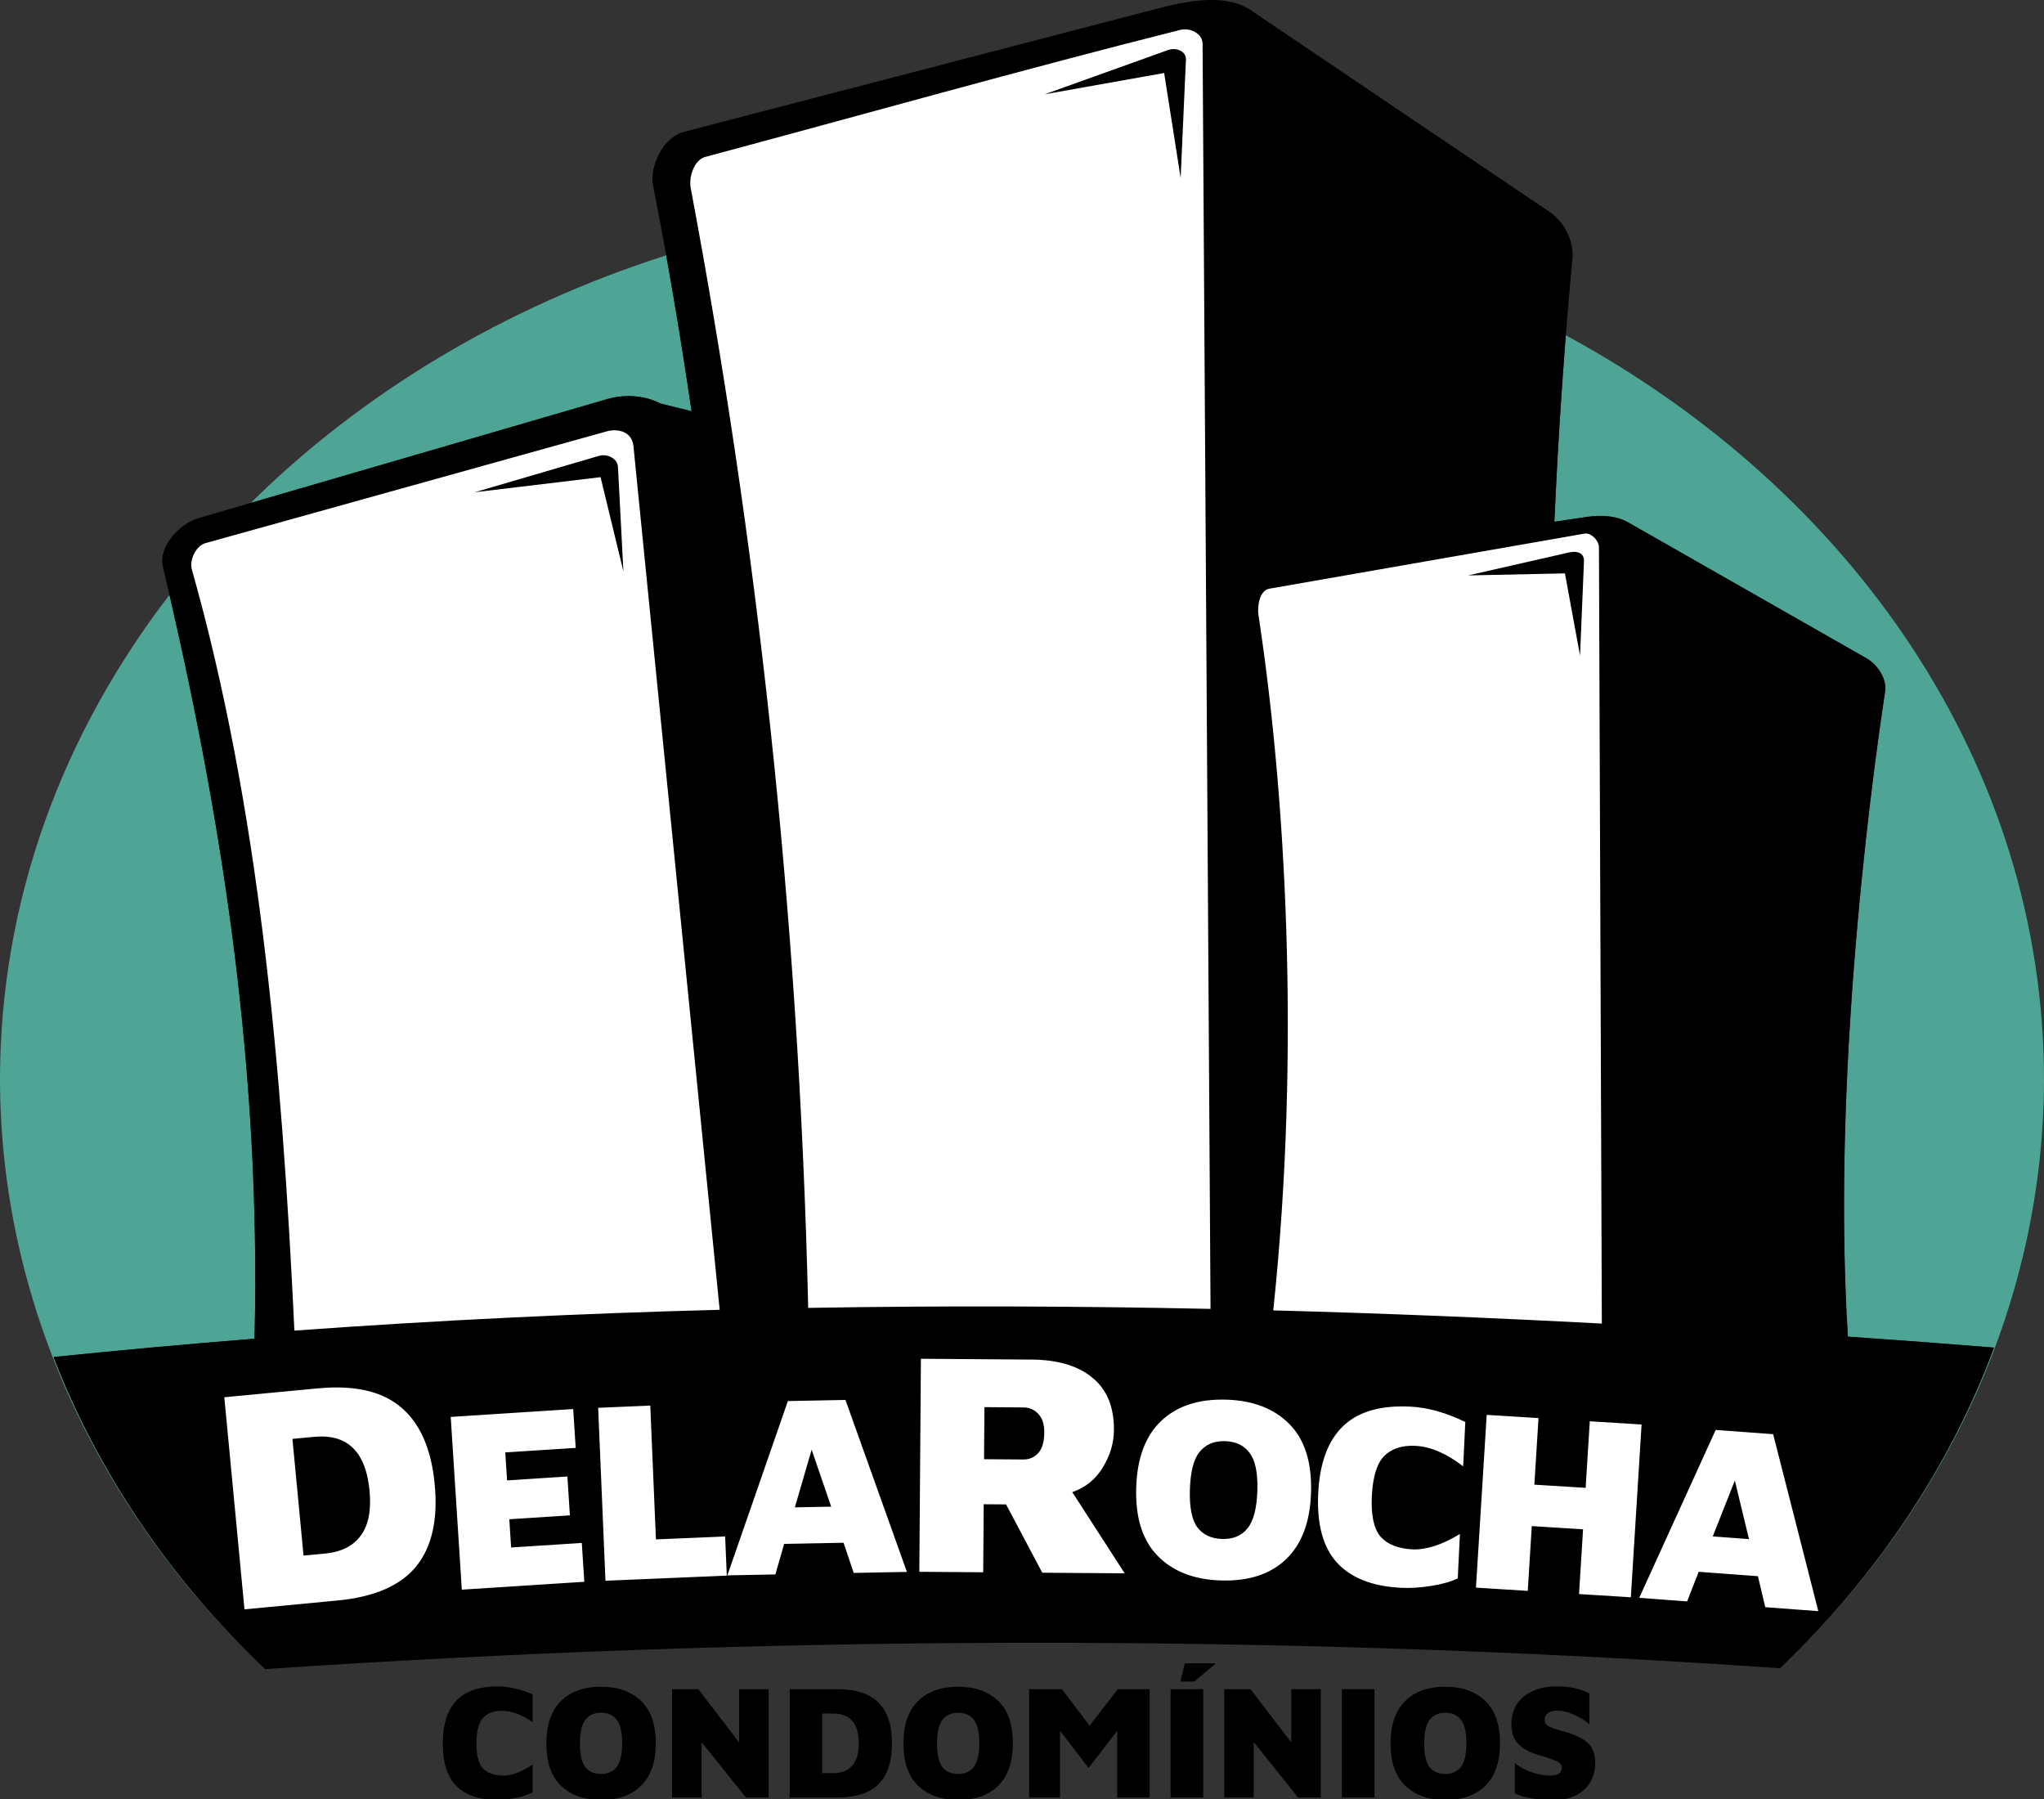 <?xml version="1.0" encoding="UTF-8" standalone="no"?>
<!-- Created with Inkscape (http://www.inkscape.org/) -->

<svg
   xmlns:dc="http://purl.org/dc/elements/1.1/"
   xmlns:cc="http://creativecommons.org/ns#"
   xmlns:rdf="http://www.w3.org/1999/02/22-rdf-syntax-ns#"
   xmlns:svg="http://www.w3.org/2000/svg"
   xmlns="http://www.w3.org/2000/svg"
   xmlns:sodipodi="http://sodipodi.sourceforge.net/DTD/sodipodi-0.dtd"
   xmlns:inkscape="http://www.inkscape.org/namespaces/inkscape"
   width="512"
   height="450.57"
   viewBox="0 0 512 450.57"
   id="svg2"
   version="1.1"
   inkscape:version="0.91 r13725"
   sodipodi:docname="Logo.svg">
  <rect x="0" y="0" width="512" height="450.57" fill="#333333" stroke="none"/>
  <defs
     id="defs4">
    <clipPath
       clipPathUnits="userSpaceOnUse"
       id="clipPath4156">
      <rect
         style="fill:#ffffff;fill-opacity:1;stroke:#000000;stroke-width:1;stroke-miterlimit:4;stroke-dasharray:none;stroke-opacity:1"
         id="rect4158"
         width="754.286"
         height="671.429"
         x="682.857"
         y="289.505" />
    </clipPath>
  </defs>
  <sodipodi:namedview
     id="base"
     pagecolor="#ffffff"
     bordercolor="#666666"
     borderopacity="1.0"
     inkscape:pageopacity="0.0"
     inkscape:pageshadow="2"
     inkscape:zoom="0.98994951"
     inkscape:cx="262.42978"
     inkscape:cy="180.28778"
     inkscape:document-units="px"
     inkscape:current-layer="layer1"
     showgrid="false"
     inkscape:window-width="1360"
     inkscape:window-height="716"
     inkscape:window-x="-8"
     inkscape:window-y="248"
     inkscape:window-maximized="1"
     units="px"
     fit-margin-top="0"
     fit-margin-left="0"
     fit-margin-right="0"
     fit-margin-bottom="0" />
  <g
     inkscape:label="Camada 1"
     inkscape:groupmode="layer"
     id="layer1"
     transform="translate(-126.052,-209.805)">
    <g
       id="g4311"
       inkscape:export-xdpi="90"
       inkscape:export-ydpi="90">
      <path
         id="path4163"
         d="m 292.917,273.76 c -40.514,12.948 -76.186,34.46 -104.037,61.99 l 89.352,-26.02 c 1.597,-0.465 3.307,-0.713 5.029,-0.73 2.87,-0.03 5.774,0.577 8.229,1.863 l 7.795,1.934 c -1.938,-13.233 -4.063,-26.245 -6.367,-39.037 z m 225.359,20.023 c -1.211,15.339 -2.172,30.906 -2.869,46.693 l 8.18,-1.217 c 3.422,-0.509 7.283,-0.345 10.289,1.369 l 59.709,34.041 c 2.749,1.568 5.14,5.135 4.672,8.266 -1.593,10.658 -13.761,90.93 -9.328,161.625 12.203,0.85 24.403,1.761 36.6,2.748 -11.048,29.737 -29.319,57.112 -53.6,80.312 -0.017,-10e-4 -0.034,-0.003 -0.051,-0.004 0.014,0.007 0.027,0.014 0.041,0.021 42.466,-40.396 66.027,-92.896 66.133,-147.363 3.2e-4,-78.562 -47.82,-147.506 -119.775,-186.492 z m -349.779,65.02 c -26.814,34.822 -42.445,76.574 -42.445,121.473 0.108,54.567 23.756,107.155 66.363,147.576 0.014,-0.007 0.029,-0.013 0.043,-0.019 -0.011,7.5e-4 -0.022,10e-4 -0.033,0.002 -23.748,-22.623 -41.777,-49.242 -52.949,-78.17 16.785,-1.72 33.561,-3.239 50.33,-4.584 1.639,-65.839 -7.61,-127.012 -21.309,-186.277 z"
         style="opacity:1;fill:#4ea595;fill-opacity:1;stroke:none;stroke-width:2.403;stroke-miterlimit:4;stroke-dasharray:none;stroke-opacity:1"
         inkscape:connector-curvature="0" />
      <path
         sodipodi:nodetypes="ssssccssssccccccsssccsscs"
         inkscape:connector-curvature="0"
         id="rect4169"
         d="m 428.701,209.815 c -4.228,0.11 -8.632,1.08 -12.496,2.086 L 297.273,242.85 c -5.017,1.306 -8.62,8.476 -7.614,13.562 3.618,18.292 6.803,37.124 9.624,56.385 l -7.795,-1.934 c -2.455,-1.287 -5.357,-1.892 -8.227,-1.863 -1.722,0.018 -3.433,0.265 -5.029,0.73 l -102.505,29.85 c -4.803,1.399 -10.044,7.227 -8.888,12.094 14.61,61.488 24.67,124.926 22.966,193.406 -16.769,1.345 -33.545,2.864 -50.33,4.584 11.172,28.928 29.203,55.547 52.951,78.17 124.253,-8.372 250.538,-9.125 379.503,-0.213 24.281,-23.2 42.551,-50.576 53.6,-80.313 -12.197,-0.987 -24.397,-1.898 -36.599,-2.748 -4.433,-70.695 7.734,-150.967 9.328,-161.624 0.468,-3.13 -1.922,-6.698 -4.672,-8.265 l -59.71,-34.042 c -3.006,-1.714 -6.867,-1.879 -10.289,-1.369 l -8.179,1.216 c 0.991,-22.455 2.505,-44.473 4.534,-66.005 0.403,-4.273 -2.124,-9.155 -5.682,-11.556 l -74.118,-50.019 c -3.161,-2.439 -7.212,-3.19 -11.44,-3.08 z"
         style="opacity:1;fill:#000000;fill-opacity:1;stroke:none;stroke-width:1;stroke-miterlimit:4;stroke-dasharray:none;stroke-opacity:1" />
      <path
         id="rect4196"
         transform="translate(126.052,209.805)"
         d="M 296.588 7.354 C 296.267 7.367 295.949 7.411 295.641 7.488 C 255.833 17.503 216.322 28.675 176.672 39.297 C 173.9 40.039 172.485 44.272 173.016 47.092 C 189.364 134.021 200.116 227.669 202.445 327.561 C 236.426 326.979 269.996 327.106 303.227 327.811 L 301.234 10.965 C 301.22 8.697 298.835 7.261 296.588 7.354 z M 294.135 12.303 C 295.719 12.362 297.138 13.313 297.064 14.955 L 295.738 44.564 L 291.609 18.287 L 261.691 23.611 L 292.543 12.547 C 293.059 12.362 293.607 12.283 294.135 12.303 z M 154.186 107.768 C 153.452 107.741 152.697 107.835 151.979 108.035 L 51.451 136.035 C 49.069 136.699 47.389 140.253 48.061 142.633 C 64.857 202.121 70.636 267.165 73.742 333.25 C 109.757 330.648 145.24 328.956 180.271 328.039 L 158.674 111.758 C 158.401 109.022 156.387 107.847 154.186 107.768 z M 151.236 114.016 C 153 114.054 154.702 115.204 154.795 116.982 L 156.158 143.119 L 150.436 119.506 L 118.912 123.283 L 150.023 114.174 C 150.418 114.058 150.829 114.007 151.236 114.016 z M 397.227 133.611 C 397.123 133.612 397.02 133.621 396.918 133.639 L 317.924 147.445 C 315.58 147.855 314.875 151.706 315.234 154.059 C 321.872 197.526 325.916 262.143 318.938 328.188 C 346.585 328.926 374.007 330.049 401.244 331.49 L 400.52 137.049 C 400.515 135.499 398.785 133.607 397.227 133.611 z M 394.447 138.215 C 395.847 138.262 396.834 138.973 396.766 140.615 L 395.785 164.207 L 392 143.604 L 367.756 144.115 L 392.936 138.381 C 393.47 138.259 393.981 138.199 394.447 138.215 z M 230.678 340.301 L 230.283 393.658 L 246.283 393.777 L 246.408 376.738 L 252.01 376.779 L 261.082 393.887 L 281.723 394.039 L 268.592 373.701 C 271.907 372.552 274.456 370.491 276.238 367.518 C 278.074 364.544 279.003 361.433 279.027 358.18 C 279.07 352.367 277.264 347.978 273.605 345.018 C 270.001 342.057 264.944 340.554 258.438 340.506 L 230.678 340.301 z M 84.48 347.486 C 82.907 347.478 81.254 347.556 79.521 347.721 L 56.188 349.941 L 61.24 403.061 L 84.576 400.842 C 93.761 399.968 100.319 397.12 104.254 392.299 C 108.183 387.425 109.729 380.581 108.891 371.768 C 108.047 362.901 105.24 356.471 100.467 352.479 C 96.628 349.187 91.299 347.523 84.48 347.486 z M 307.215 350.545 C 300.285 350.328 294.832 352.107 290.855 355.885 C 286.923 359.62 284.84 365.17 284.609 372.533 C 284.373 380.07 286.167 385.782 289.99 389.674 C 293.814 393.565 299.084 395.618 305.797 395.828 C 312.727 396.045 318.158 394.286 322.09 390.551 C 326.067 386.773 328.17 381.203 328.4 373.84 C 328.637 366.304 326.843 360.589 323.02 356.697 C 319.196 352.806 313.928 350.755 307.215 350.545 z M 211.779 350.617 L 197.354 350.895 L 182.201 394.551 L 194.225 394.318 L 196.416 386.67 L 211.299 386.383 L 213.85 393.939 L 227.172 393.684 L 211.779 350.617 z M 162.889 352.031 L 149.836 352.582 L 151.66 395.898 L 182.053 394.617 L 181.641 384.812 L 164.301 385.541 L 162.889 352.031 z M 350.482 352.244 C 344.403 352.369 339.71 354.022 336.406 357.203 C 332.63 360.839 330.56 366.443 330.195 374.018 C 329.824 381.722 331.389 387.503 334.891 391.359 C 338.436 395.218 343.801 397.32 350.986 397.666 C 353.324 397.779 355.846 397.619 358.557 397.186 C 361.267 396.752 363.468 396.121 365.156 395.291 L 365.691 384.189 C 363.368 385.596 361.192 386.618 359.166 387.258 C 357.142 387.854 355.394 388.118 353.922 388.047 C 350.243 387.87 347.539 386.806 345.811 384.857 C 344.128 382.867 343.401 379.492 343.631 374.73 C 343.865 369.883 344.894 366.526 346.719 364.662 C 348.587 362.8 351.189 361.951 354.521 362.111 C 358.33 362.295 362.326 364.006 366.508 367.244 L 367.043 356.141 C 362.211 353.782 357.587 352.496 353.172 352.283 C 352.247 352.239 351.351 352.226 350.482 352.244 z M 246.59 352.418 L 256.35 352.49 C 257.843 352.501 259.092 353.045 260.098 354.119 C 261.103 355.193 261.597 356.743 261.582 358.77 C 261.564 361.169 261.045 362.9 260.023 363.959 C 259.056 365.019 257.799 365.541 256.252 365.529 L 246.492 365.457 L 246.59 352.418 z M 143.582 352.895 L 112.9 354.865 L 115.682 398.131 L 146.363 396.16 L 145.738 386.43 L 128.029 387.568 L 127.574 380.498 L 142.754 379.521 L 142.129 369.791 L 127.014 370.764 L 126.564 363.758 L 144.207 362.623 L 143.582 352.895 z M 372.404 354.354 L 369.713 397.625 L 382.688 398.432 L 383.695 382.213 L 396.541 383.012 L 395.533 399.23 L 408.508 400.037 L 411.199 356.766 L 398.225 355.959 L 397.188 372.633 L 384.342 371.834 L 385.379 355.16 L 372.404 354.354 z M 429.764 358.127 L 410.611 400.18 L 422.604 401.07 L 425.5 393.658 L 440.344 394.76 L 442.18 402.521 L 455.469 403.508 L 444.154 359.193 L 429.764 358.127 z M 80.188 359.77 C 87.568 359.645 91.693 364.162 92.564 373.32 C 93.034 378.258 92.295 382.025 90.346 384.621 C 88.449 387.212 85.482 388.7 81.447 389.084 L 76.033 389.6 L 73.252 360.371 L 78.668 359.857 C 79.189 359.808 79.695 359.778 80.188 359.77 z M 306.889 360.939 C 309.617 361.025 311.668 362.022 313.039 363.93 C 314.455 365.795 315.094 368.936 314.955 373.354 C 314.815 377.815 313.978 380.974 312.445 382.834 C 310.958 384.652 308.85 385.519 306.121 385.434 C 303.392 385.348 301.322 384.371 299.906 382.506 C 298.535 380.599 297.918 377.437 298.057 373.02 C 298.196 368.558 299.01 365.419 300.498 363.602 C 302.03 361.742 304.16 360.854 306.889 360.939 z M 203.309 363.066 L 208.199 377.34 L 199.102 377.516 L 203.309 363.066 z M 434.561 370.801 L 438.1 385.469 L 429.025 384.795 L 434.561 370.801 z "
         style="opacity:1;fill:#ffffff;fill-opacity:1;stroke:none;stroke-width:1;stroke-miterlimit:4;stroke-dasharray:none;stroke-opacity:1" />
      <path
         sodipodi:nodetypes="cc"
         inkscape:connector-curvature="0"
         id="path4159"
         d="m 181.649,613.708 c 139.193,-16.151 272.332,-10.548 404.095,0"
         style="fill:none;fill-rule:evenodd;stroke:none;stroke-width:0.99px;stroke-linecap:butt;stroke-linejoin:miter;stroke-opacity:1" />
      <g
         transform="matrix(0.681,0,0,0.681,137.889,151.725)"
         id="text4168"
         style="font-style:normal;font-weight:normal;font-size:59.726px;line-height:125%;font-family:sans-serif;letter-spacing:0px;word-spacing:0px;fill:#000000;fill-opacity:1;stroke:none;stroke-width:1px;stroke-linecap:butt;stroke-linejoin:miter;stroke-opacity:1">
        <path
           id="path4174"
           style="font-style:normal;font-variant:normal;font-weight:900;font-stretch:normal;font-size:59.726px;line-height:125%;font-family:'Maven Pro';-inkscape-font-specification:'Maven Pro, Heavy';text-align:start;writing-mode:lr-tb;text-anchor:start"
           d="m 165.613,747.248 q -9.915,0 -15.051,-5.077 -5.077,-5.077 -5.077,-15.708 0,-10.452 4.957,-15.708 4.957,-5.256 15.17,-5.256 6.092,0 12.901,2.927 l 0,10.213 q -5.973,-4.181 -11.229,-4.181 -4.599,0 -7.048,2.688 -2.389,2.688 -2.389,9.377 0,6.57 2.449,9.198 2.509,2.568 7.585,2.568 2.031,0 4.778,-0.956 2.747,-1.015 5.853,-3.106 l 0,10.213 q -2.27,1.254 -5.973,2.031 -3.703,0.776 -6.928,0.776 z"
           inkscape:connector-curvature="0" />
        <path
           id="path4176"
           style="font-style:normal;font-variant:normal;font-weight:900;font-stretch:normal;font-size:59.726px;line-height:125%;font-family:'Maven Pro';-inkscape-font-specification:'Maven Pro, Heavy';text-align:start;writing-mode:lr-tb;text-anchor:start"
           d="m 203.708,747.248 q -9.258,0 -14.693,-5.196 -5.435,-5.196 -5.435,-15.589 0,-10.153 5.256,-15.469 5.316,-5.375 14.872,-5.375 9.258,0 14.693,5.196 5.435,5.196 5.435,15.589 0,10.153 -5.316,15.529 -5.256,5.316 -14.812,5.316 z m 0,-9.556 q 3.763,0 5.734,-2.568 2.031,-2.628 2.031,-8.78 0,-6.092 -2.031,-8.601 -1.971,-2.568 -5.734,-2.568 -3.763,0 -5.793,2.628 -1.971,2.568 -1.971,8.72 0,6.092 1.971,8.66 2.031,2.509 5.793,2.509 z"
           inkscape:connector-curvature="0" />
        <path
           id="path4178"
           style="font-style:normal;font-variant:normal;font-weight:900;font-stretch:normal;font-size:59.726px;line-height:125%;font-family:'Maven Pro';-inkscape-font-specification:'Maven Pro, Heavy';text-align:start;writing-mode:lr-tb;text-anchor:start"
           d="m 265.353,706.515 0,39.837 -8.362,0 -16.305,-20.367 0,20.367 -10.87,0 0,-39.837 9.676,0 14.991,19.59 0,-19.59 10.87,0 z"
           inkscape:connector-curvature="0" />
        <path
           id="path4180"
           style="font-style:normal;font-variant:normal;font-weight:900;font-stretch:normal;font-size:59.726px;line-height:125%;font-family:'Maven Pro';-inkscape-font-specification:'Maven Pro, Heavy';text-align:start;writing-mode:lr-tb;text-anchor:start"
           d="m 273.094,706.515 17.5,0 q 10.392,0 15.23,5.017 4.898,4.957 4.898,14.932 0,9.915 -4.898,14.932 -4.898,4.957 -15.23,4.957 l -17.5,0 0,-39.837 z m 16.007,30.878 q 4.539,0 6.928,-2.688 2.449,-2.688 2.449,-8.242 0,-10.99 -9.377,-10.99 l -4.061,0 0,21.919 4.061,0 z"
           inkscape:connector-curvature="0" />
        <path
           id="path4182"
           style="font-style:normal;font-variant:normal;font-weight:900;font-stretch:normal;font-size:59.726px;line-height:125%;font-family:'Maven Pro';-inkscape-font-specification:'Maven Pro, Heavy';text-align:start;writing-mode:lr-tb;text-anchor:start"
           d="m 335.058,747.248 q -9.258,0 -14.693,-5.196 -5.435,-5.196 -5.435,-15.589 0,-10.153 5.256,-15.469 5.316,-5.375 14.872,-5.375 9.258,0 14.693,5.196 5.435,5.196 5.435,15.589 0,10.153 -5.316,15.529 -5.256,5.316 -14.812,5.316 z m 0,-9.556 q 3.763,0 5.734,-2.568 2.031,-2.628 2.031,-8.78 0,-6.092 -2.031,-8.601 -1.971,-2.568 -5.734,-2.568 -3.763,0 -5.793,2.628 -1.971,2.568 -1.971,8.72 0,6.092 1.971,8.66 2.031,2.509 5.793,2.509 z"
           inkscape:connector-curvature="0" />
        <path
           id="path4184"
           style="font-style:normal;font-variant:normal;font-weight:900;font-stretch:normal;font-size:59.726px;line-height:125%;font-family:'Maven Pro';-inkscape-font-specification:'Maven Pro, Heavy';text-align:start;writing-mode:lr-tb;text-anchor:start"
           d="m 405.484,706.515 0,39.837 -11.945,0 0,-24.488 -10.512,13.618 -10.512,-13.677 0,24.547 -11.348,0 0,-39.837 12.065,0 10.153,13.438 10.392,-13.438 11.706,0 z"
           inkscape:connector-curvature="0" />
        <path
           id="path4186"
           style="font-style:normal;font-variant:normal;font-weight:900;font-stretch:normal;font-size:59.726px;line-height:125%;font-family:'Maven Pro';-inkscape-font-specification:'Maven Pro, Heavy';text-align:start;writing-mode:lr-tb;text-anchor:start"
           d="m 413.194,706.515 12.005,0 0,39.837 -12.005,0 0,-39.837 z m 5.256,-9.496 11.408,0 -7.944,6.689 -5.136,0 1.672,-6.689 z"
           inkscape:connector-curvature="0" />
        <path
           id="path4188"
           style="font-style:normal;font-variant:normal;font-weight:900;font-stretch:normal;font-size:59.726px;line-height:125%;font-family:'Maven Pro';-inkscape-font-specification:'Maven Pro, Heavy';text-align:start;writing-mode:lr-tb;text-anchor:start"
           d="m 468.446,706.515 0,39.837 -8.362,0 -16.305,-20.367 0,20.367 -10.87,0 0,-39.837 9.676,0 14.991,19.59 0,-19.59 10.87,0 z"
           inkscape:connector-curvature="0" />
        <path
           id="path4190"
           style="font-style:normal;font-variant:normal;font-weight:900;font-stretch:normal;font-size:59.726px;line-height:125%;font-family:'Maven Pro';-inkscape-font-specification:'Maven Pro, Heavy';text-align:start;writing-mode:lr-tb;text-anchor:start"
           d="m 476.187,706.515 12.005,0 0,39.837 -12.005,0 0,-39.837 z"
           inkscape:connector-curvature="0" />
        <path
           id="path4192"
           style="font-style:normal;font-variant:normal;font-weight:900;font-stretch:normal;font-size:59.726px;line-height:125%;font-family:'Maven Pro';-inkscape-font-specification:'Maven Pro, Heavy';text-align:start;writing-mode:lr-tb;text-anchor:start"
           d="m 514.237,747.248 q -9.258,0 -14.693,-5.196 -5.435,-5.196 -5.435,-15.589 0,-10.153 5.256,-15.469 5.316,-5.375 14.872,-5.375 9.258,0 14.693,5.196 5.435,5.196 5.435,15.589 0,10.153 -5.316,15.529 -5.256,5.316 -14.812,5.316 z m 0,-9.556 q 3.763,0 5.734,-2.568 2.031,-2.628 2.031,-8.78 0,-6.092 -2.031,-8.601 -1.971,-2.568 -5.734,-2.568 -3.763,0 -5.793,2.628 -1.971,2.568 -1.971,8.72 0,6.092 1.971,8.66 2.031,2.509 5.793,2.509 z"
           inkscape:connector-curvature="0" />
        <path
           id="path4194"
           style="font-style:normal;font-variant:normal;font-weight:900;font-stretch:normal;font-size:59.726px;line-height:125%;font-family:'Maven Pro';-inkscape-font-specification:'Maven Pro, Heavy';text-align:start;writing-mode:lr-tb;text-anchor:start"
           d="m 554.62,747.248 q -4.838,0 -8.421,-0.538 -3.584,-0.538 -6.391,-1.911 l 0,-11.109 q 2.927,2.27 6.45,3.464 3.524,1.135 6.45,1.135 2.09,0 3.225,-0.657 1.135,-0.717 1.135,-2.449 0,-1.254 -1.493,-1.971 -1.493,-0.776 -5.017,-1.911 -1.433,-0.358 -3.524,-1.075 -3.882,-1.314 -6.212,-3.822 -2.27,-2.509 -2.27,-7.167 0,-3.882 1.852,-6.988 1.911,-3.106 5.674,-4.898 3.763,-1.852 9.198,-1.852 3.643,0 6.391,0.597 2.807,0.597 5.555,1.971 l 0,11.348 q -2.27,-2.031 -5.674,-3.524 -3.345,-1.493 -5.973,-1.493 -2.09,0 -3.464,0.836 -1.314,0.776 -1.314,2.509 0,1.613 1.433,2.389 1.433,0.776 4.778,1.732 0.299,0.06 1.195,0.299 5.674,1.613 8.421,4.121 2.747,2.449 2.747,7.406 0,4.002 -1.852,7.107 -1.852,3.046 -5.256,4.778 -3.345,1.672 -7.645,1.672 z"
           inkscape:connector-curvature="0" />
      </g>
    </g>
  </g>
</svg>
